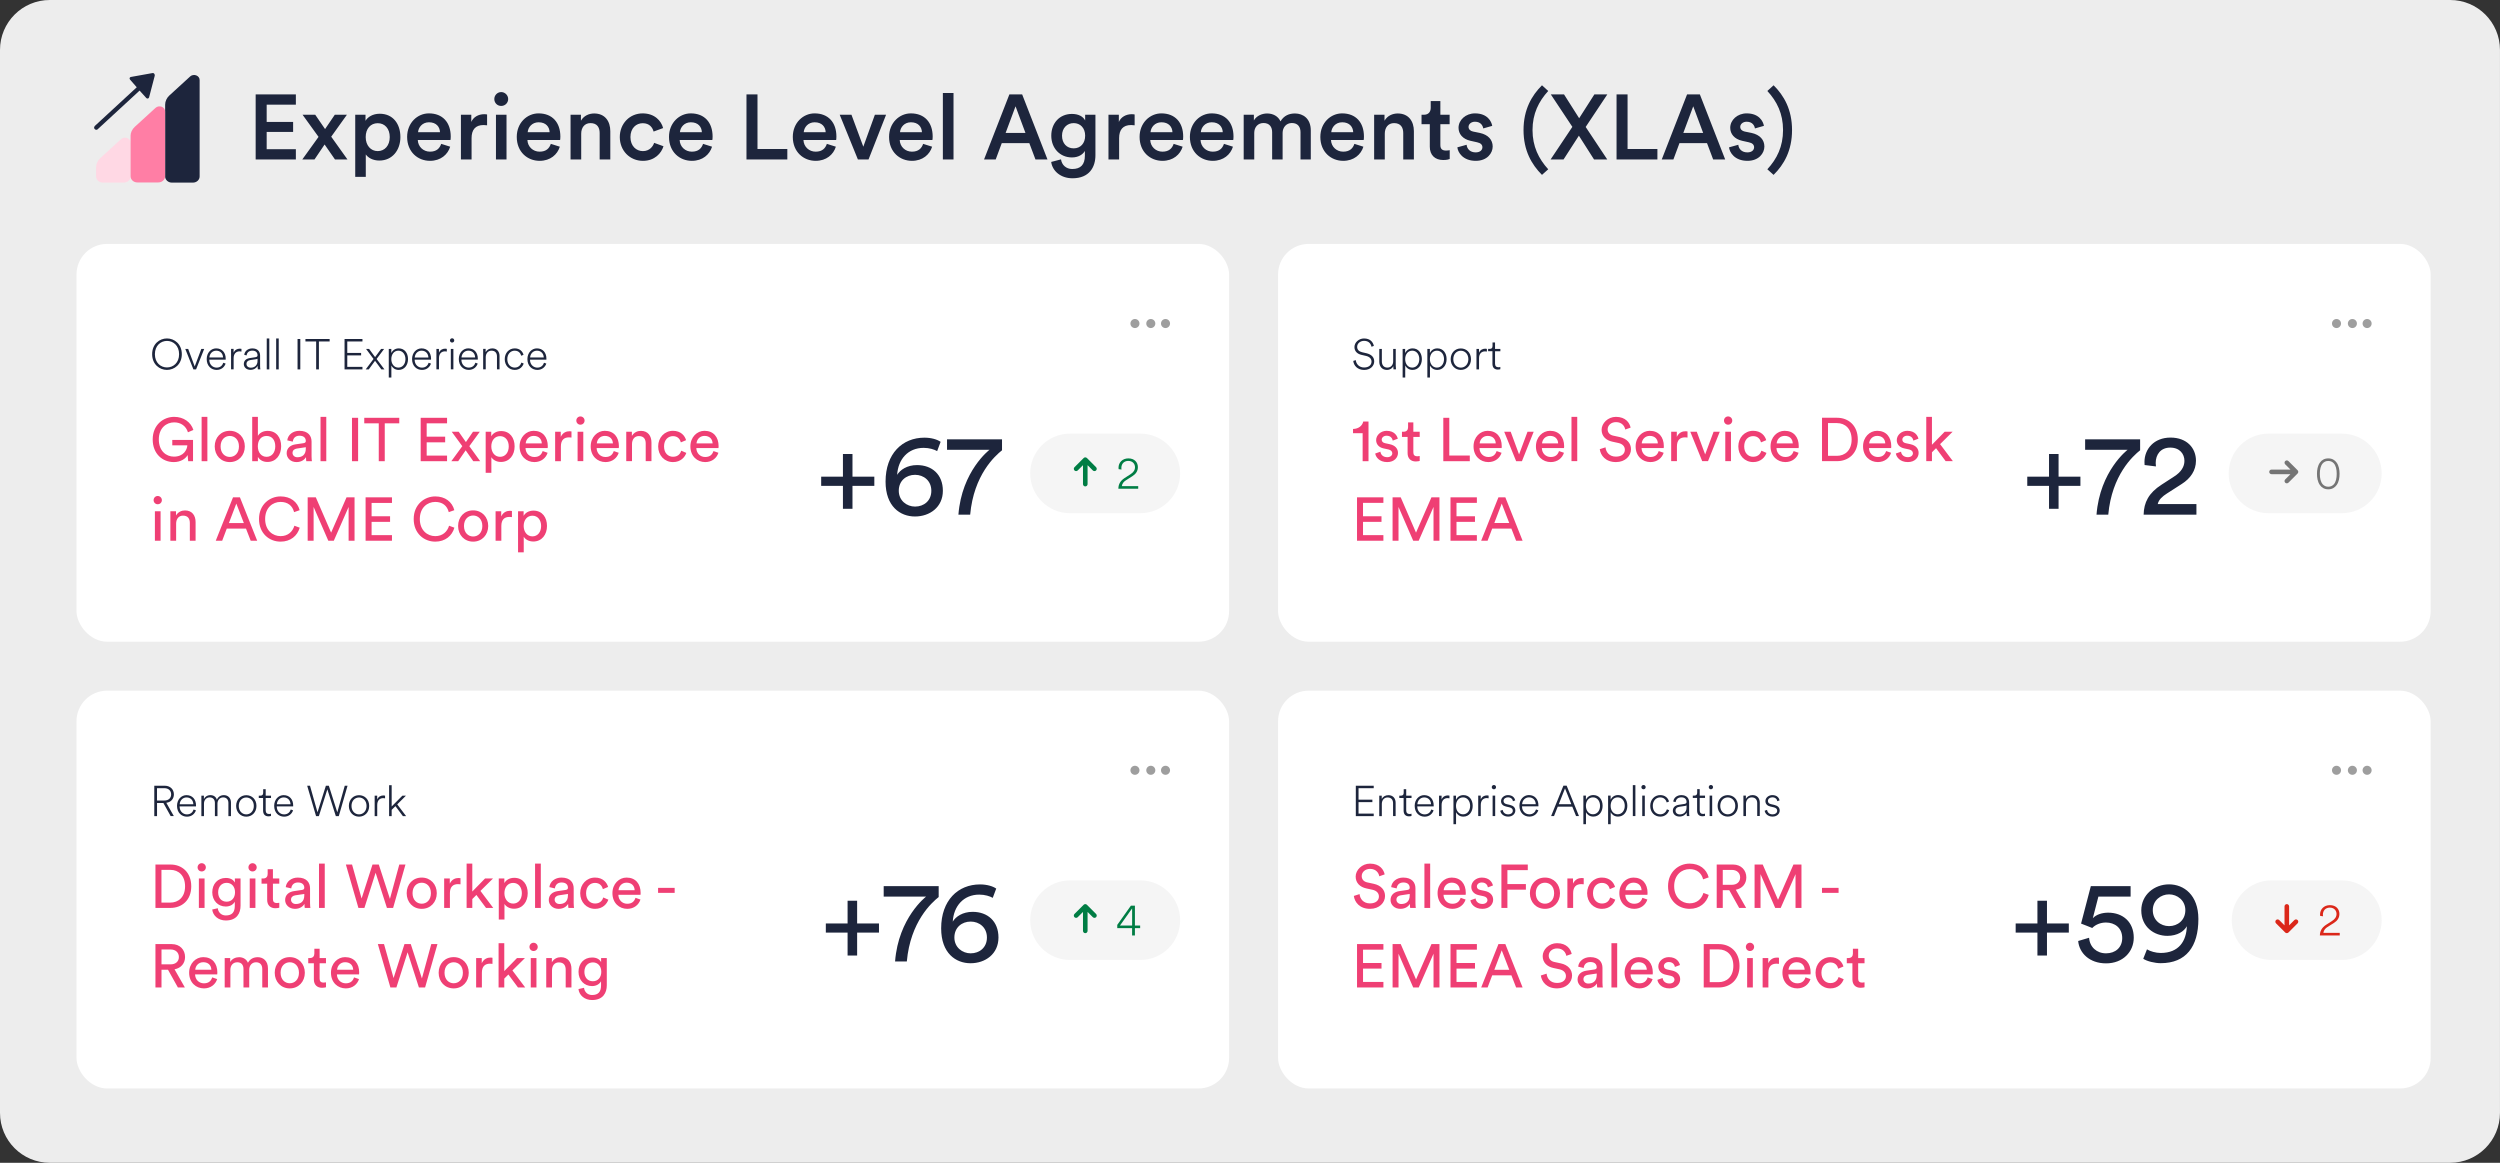 <?xml version="1.0" encoding="UTF-8"?>
<svg id="Layer_2" data-name="Layer 2" xmlns="http://www.w3.org/2000/svg" viewBox="0 0 817 380">
  <rect x="0" y="0" width="817" height="380" fill="#333333" stroke="none"/>
  <defs>
    <style>
      .cls-1, .cls-2 {
        fill: #007d44;
      }

      .cls-3 {
        fill: #f5f5f5;
      }

      .cls-4 {
        fill: #ededed;
      }

      .cls-5 {
        fill: #fff;
      }

      .cls-6 {
        fill: #ffd8e4;
      }

      .cls-7 {
        fill: #ef3f74;
      }

      .cls-8 {
        fill: #ff7ea5;
      }

      .cls-9, .cls-10 {
        fill: #db2719;
      }

      .cls-11 {
        fill: #1d253c;
      }

      .cls-12, .cls-13 {
        fill: #757575;
      }

      .cls-13, .cls-10, .cls-14, .cls-2 {
        fill-rule: evenodd;
      }

      .cls-14 {
        fill: #9e9e9e;
      }
    </style>
  </defs>
  <g id="Layer_1-2" data-name="Layer 1">
    <g>
      <path class="cls-4" d="m16.27,0h784.45c8.99,0,16.27,7.3,16.27,16.31v347.38c0,9.01-7.29,16.31-16.27,16.31H16.27c-8.99,0-16.27-7.3-16.27-16.31V16.31C0,7.3,7.29,0,16.27,0Z"/>
      <path class="cls-6" d="m32.76,51.7c-.84.78-1.36,1.88-1.36,2.98v2.98c0,1.1.97,2.01,2.2,2.01h6.87c1.23,0,2.2-.91,2.2-2.01v-11.02c0-1.49-1.95-2.2-3.11-1.17l-6.81,6.23Z"/>
      <path class="cls-11" d="m62.14,24.99l-6.81,6.23c-.84.78-1.36,1.88-1.36,2.98v23.47c0,1.1.97,2.01,2.2,2.01h6.87c1.23,0,2.2-.91,2.2-2.01v-31.51c0-1.49-1.95-2.2-3.11-1.17Z"/>
      <path class="cls-8" d="m42.68,44.38v13.23c0,1.1.97,2.01,2.2,2.01h6.87c1.23,0,2.2-.91,2.2-2.01v-21.2c0-1.49-1.95-2.2-3.11-1.17l-6.81,6.23c-.84.78-1.36,1.82-1.36,2.92Z"/>
      <path class="cls-11" d="m50.39,24.07c-.12-.13-.31-.25-.56-.19l-7.06,1.27c-.43.06-.56.57-.25.89l2.17,2.48-13.69,12.63c-.12.13-.19.32-.25.51,0,.19.06.38.19.51.12.13.31.25.5.25h.06c.19,0,.31-.06.43-.19l13.69-12.63,2.17,2.41c.25.32.81.25.93-.19l1.86-7.11c0-.32-.06-.51-.19-.63Z"/>
      <path class="cls-11" d="m96.69,52.11h-13.14v-21.27h13.14v3.36h-9.54v5.64h8.64v3.27h-8.64v5.64h9.54v3.36Zm2.1,0l5.31-7.38-5.22-7.23h4.14c.27.45,2.94,4.26,3.21,4.68l3.18-4.68h3.96l-5.13,7.17,5.31,7.44h-4.08l-3.39-4.89c-.3.45-3.03,4.44-3.3,4.89h-3.99Zm20.75,5.7h-3.45v-20.31h3.36v1.98c.72-1.26,2.4-2.31,4.65-2.31,4.32,0,6.75,3.3,6.75,7.62s-2.67,7.68-6.87,7.68c-2.1,0-3.69-.9-4.44-2.01v7.35Zm7.83-13.02c0-2.73-1.59-4.53-3.93-4.53s-3.93,1.8-3.93,4.53,1.65,4.59,3.93,4.59,3.93-1.8,3.93-4.59Zm9.25-1.59h7.17c-.06-1.71-1.2-3.24-3.6-3.24-2.19,0-3.45,1.68-3.57,3.24Zm7.56,3.81l2.94.93c-.78,2.55-3.09,4.62-6.6,4.62-3.96,0-7.47-2.88-7.47-7.83,0-4.62,3.42-7.68,7.11-7.68,4.5,0,7.14,2.97,7.14,7.59,0,.57-.06,1.05-.09,1.11h-10.68c.09,2.22,1.83,3.81,3.99,3.81s3.18-1.11,3.66-2.55Zm15-9.6v3.54c-.39-.06-.78-.09-1.14-.09-2.7,0-3.93,1.56-3.93,4.29v6.96h-3.48v-14.61h3.39v2.34c.69-1.59,2.31-2.52,4.23-2.52.42,0,.78.06.93.09Zm6.35,14.7h-3.45v-14.61h3.45v14.61Zm-3.99-19.74c0-1.26,1.02-2.28,2.25-2.28s2.28,1.02,2.28,2.28-1.02,2.25-2.28,2.25-2.25-.99-2.25-2.25Zm10.91,10.83h7.17c-.06-1.71-1.2-3.24-3.6-3.24-2.19,0-3.45,1.68-3.57,3.24Zm7.56,3.81l2.94.93c-.78,2.55-3.09,4.62-6.6,4.62-3.96,0-7.47-2.88-7.47-7.83,0-4.62,3.42-7.68,7.11-7.68,4.5,0,7.14,2.97,7.14,7.59,0,.57-.06,1.05-.09,1.11h-10.68c.09,2.22,1.83,3.81,3.99,3.81s3.18-1.11,3.66-2.55Zm9.93-3.33v8.43h-3.48v-14.61h3.39v1.95c.96-1.68,2.7-2.37,4.32-2.37,3.57,0,5.28,2.58,5.28,5.79v9.24h-3.48v-8.64c0-1.8-.81-3.24-3-3.24-1.98,0-3.03,1.53-3.03,3.45Zm20.11-3.42c-2.13,0-4.02,1.59-4.02,4.53s1.89,4.59,4.08,4.59,3.33-1.59,3.66-2.7l3.06,1.11c-.69,2.28-2.88,4.77-6.72,4.77-4.29,0-7.56-3.33-7.56-7.77s3.27-7.74,7.47-7.74c3.93,0,6.09,2.46,6.69,4.8l-3.12,1.14c-.33-1.29-1.32-2.73-3.54-2.73Zm12.15,2.94h7.17c-.06-1.71-1.2-3.24-3.6-3.24-2.19,0-3.45,1.68-3.57,3.24Zm7.56,3.81l2.94.93c-.78,2.55-3.09,4.62-6.6,4.62-3.96,0-7.47-2.88-7.47-7.83,0-4.62,3.42-7.68,7.11-7.68,4.5,0,7.14,2.97,7.14,7.59,0,.57-.06,1.05-.09,1.11h-10.68c.09,2.22,1.83,3.81,3.99,3.81s3.18-1.11,3.66-2.55Zm27.54,5.1h-13.35v-21.27h3.6v17.85h9.75v3.42Zm5.36-8.91h7.17c-.06-1.71-1.2-3.24-3.6-3.24-2.19,0-3.45,1.68-3.57,3.24Zm7.56,3.81l2.94.93c-.78,2.55-3.09,4.62-6.6,4.62-3.96,0-7.47-2.88-7.47-7.83,0-4.62,3.42-7.68,7.11-7.68,4.5,0,7.14,2.97,7.14,7.59,0,.57-.06,1.05-.09,1.11h-10.68c.09,2.22,1.83,3.81,3.99,3.81s3.18-1.11,3.66-2.55Zm19.35-9.51l-5.73,14.61h-3.48l-5.94-14.61h3.84l3.87,10.44,3.78-10.44h3.66Zm4.55,5.7h7.17c-.06-1.71-1.2-3.24-3.6-3.24-2.19,0-3.45,1.68-3.57,3.24Zm7.56,3.81l2.94.93c-.78,2.55-3.09,4.62-6.6,4.62-3.96,0-7.47-2.88-7.47-7.83,0-4.62,3.42-7.68,7.11-7.68,4.5,0,7.14,2.97,7.14,7.59,0,.57-.06,1.05-.09,1.11h-10.68c.09,2.22,1.83,3.81,3.99,3.81s3.18-1.11,3.66-2.55Zm9.93,5.1h-3.48v-21.72h3.48v21.72Zm26.78,0l-2.01-5.34h-9l-1.98,5.34h-3.81l8.28-21.27h4.17l8.28,21.27h-3.93Zm-6.51-17.37l-3.24,8.7h6.48l-3.24-8.7Zm11.65,18.18l3.21-.84c.24,1.8,1.65,3.15,3.66,3.15,2.76,0,4.14-1.41,4.14-4.38v-1.53c-.63,1.14-2.1,2.13-4.23,2.13-3.9,0-6.75-3-6.75-7.11s2.73-7.11,6.75-7.11c2.28,0,3.69.93,4.32,2.13v-1.86h3.36v13.23c0,3.9-2.01,7.53-7.5,7.53-3.87,0-6.57-2.4-6.96-5.34Zm7.35-4.44c2.22,0,3.75-1.62,3.75-4.14s-1.59-4.11-3.75-4.11-3.81,1.62-3.81,4.11,1.53,4.14,3.81,4.14Zm19.92-11.07v3.54c-.39-.06-.78-.09-1.14-.09-2.7,0-3.93,1.56-3.93,4.29v6.96h-3.48v-14.61h3.39v2.34c.69-1.59,2.31-2.52,4.23-2.52.42,0,.78.06.93.09Zm5.19,5.79h7.17c-.06-1.71-1.2-3.24-3.6-3.24-2.19,0-3.45,1.68-3.57,3.24Zm7.56,3.81l2.94.93c-.78,2.55-3.09,4.62-6.6,4.62-3.96,0-7.47-2.88-7.47-7.83,0-4.62,3.42-7.68,7.11-7.68,4.5,0,7.14,2.97,7.14,7.59,0,.57-.06,1.05-.09,1.11h-10.68c.09,2.22,1.83,3.81,3.99,3.81s3.18-1.11,3.66-2.55Zm8.88-3.81h7.17c-.06-1.71-1.2-3.24-3.6-3.24-2.19,0-3.45,1.68-3.57,3.24Zm7.56,3.81l2.94.93c-.78,2.55-3.09,4.62-6.6,4.62-3.96,0-7.47-2.88-7.47-7.83,0-4.62,3.42-7.68,7.11-7.68,4.5,0,7.14,2.97,7.14,7.59,0,.57-.06,1.05-.09,1.11h-10.68c.09,2.22,1.83,3.81,3.99,3.81s3.18-1.11,3.66-2.55Zm9.9,5.1h-3.45v-14.61h3.33v1.86c.84-1.5,2.67-2.28,4.32-2.28,1.92,0,3.6.87,4.38,2.58,1.14-1.92,2.85-2.58,4.74-2.58,2.64,0,5.16,1.68,5.16,5.55v9.48h-3.36v-8.91c0-1.71-.87-3-2.82-3-1.83,0-3.03,1.44-3.03,3.24v8.67h-3.42v-8.91c0-1.68-.84-3-2.82-3-1.86,0-3.03,1.38-3.03,3.24v8.67Zm25.17-8.91h7.17c-.06-1.71-1.2-3.24-3.6-3.24-2.19,0-3.45,1.68-3.57,3.24Zm7.56,3.81l2.94.93c-.78,2.55-3.09,4.62-6.6,4.62-3.96,0-7.47-2.88-7.47-7.83,0-4.62,3.42-7.68,7.11-7.68,4.5,0,7.14,2.97,7.14,7.59,0,.57-.06,1.05-.09,1.11h-10.68c.09,2.22,1.83,3.81,3.99,3.81s3.18-1.11,3.66-2.55Zm9.93-3.33v8.43h-3.48v-14.61h3.39v1.95c.96-1.68,2.7-2.37,4.32-2.37,3.57,0,5.28,2.58,5.28,5.79v9.24h-3.48v-8.64c0-1.8-.81-3.24-3-3.24-1.98,0-3.03,1.53-3.03,3.45Zm18.16-10.65v4.47h3.03v3.09h-3.03v6.78c0,1.29.57,1.83,1.86,1.83.48,0,1.05-.09,1.2-.12v2.88c-.21.09-.87.33-2.13.33-2.7,0-4.38-1.62-4.38-4.35v-7.35h-2.7v-3.09h.75c1.56,0,2.25-.99,2.25-2.28v-2.19h3.15Zm5.55,15.12l3.03-.84c.12,1.32,1.11,2.49,2.97,2.49,1.44,0,2.19-.78,2.19-1.68,0-.78-.54-1.38-1.71-1.62l-2.16-.48c-2.58-.57-3.93-2.25-3.93-4.26,0-2.55,2.34-4.71,5.37-4.71,4.08,0,5.4,2.64,5.64,4.08l-2.94.84c-.12-.84-.75-2.19-2.7-2.19-1.23,0-2.1.78-2.1,1.68,0,.78.57,1.35,1.47,1.53l2.22.45c2.76.6,4.2,2.28,4.2,4.44s-1.8,4.68-5.52,4.68c-4.23,0-5.85-2.76-6.03-4.41Zm21.63-5.64c0-6.72,2.67-11.28,6.03-14.64l2.04,1.86c-3.12,3.42-5.13,7.44-5.13,12.78s2.01,9.39,5.13,12.81l-2.04,1.83c-3.36-3.36-6.03-7.92-6.03-14.64Zm27.39-11.67l-7.08,10.65,7.05,10.62h-4.32l-4.95-7.77-5.01,7.77h-4.23l7.11-10.65-7.05-10.62h4.32l4.95,7.8,4.98-7.8h4.23Zm16.36,21.27h-13.35v-21.27h3.6v17.85h9.75v3.42Zm18.22,0l-2.01-5.34h-9l-1.98,5.34h-3.81l8.28-21.27h4.17l8.28,21.27h-3.93Zm-6.51-17.37l-3.24,8.7h6.48l-3.24-8.7Zm11.7,13.41l3.03-.84c.12,1.32,1.11,2.49,2.97,2.49,1.44,0,2.19-.78,2.19-1.68,0-.78-.54-1.38-1.71-1.62l-2.16-.48c-2.58-.57-3.93-2.25-3.93-4.26,0-2.55,2.34-4.71,5.37-4.71,4.08,0,5.4,2.64,5.64,4.08l-2.94.84c-.12-.84-.75-2.19-2.7-2.19-1.23,0-2.1.78-2.1,1.68,0,.78.57,1.35,1.47,1.53l2.22.45c2.76.6,4.2,2.28,4.2,4.44s-1.8,4.68-5.52,4.68c-4.23,0-5.85-2.76-6.03-4.41Zm20.59-5.64c0,6.72-2.64,11.28-6.03,14.64l-2.04-1.83c3.15-3.42,5.13-7.44,5.13-12.81s-1.98-9.36-5.13-12.78l2.04-1.86c3.39,3.36,6.03,7.92,6.03,14.64Z"/>
      <rect class="cls-5" x="25" y="79.71" width="376.67" height="130" rx="10" ry="10"/>
      <path class="cls-11" d="m50.62,115.75c0,2.83,1.92,4.33,3.95,4.33s3.96-1.5,3.96-4.33-1.95-4.34-3.96-4.34-3.95,1.5-3.95,4.34Zm-.9,0c0-3.32,2.41-5.15,4.84-5.15s4.86,1.83,4.86,5.15-2.44,5.14-4.86,5.14-4.84-1.82-4.84-5.14Zm17.01-1.72l-2.65,6.68h-.88l-2.65-6.68h.95l2.13,5.73,2.16-5.73h.94Zm1.71,2.8h4.45c-.04-1.23-.83-2.23-2.23-2.23-1.25,0-2.16.99-2.23,2.23Zm4.55,1.72l.74.27c-.38,1.13-1.39,2.07-2.93,2.07-1.76,0-3.25-1.3-3.25-3.54,0-2.09,1.43-3.5,3.09-3.5,1.95,0,3.12,1.41,3.12,3.37,0,.11,0,.2-.01.31h-5.35v.06c0,1.53,1.09,2.55,2.39,2.55,1.19,0,1.9-.7,2.18-1.58Zm5.92-4.54v.88c-.17-.04-.36-.07-.59-.07-1.13,0-1.97.73-1.97,2.25v3.63h-.84v-6.68h.83v1.25c.41-.94,1.16-1.33,2.06-1.33.22,0,.39.03.52.07Zm2.95,6.86c-1.4,0-2.18-.92-2.18-1.89,0-1.13.77-1.79,2-1.97l1.78-.27c.57-.1.7-.32.7-.64,0-.9-.57-1.51-1.68-1.51s-1.76.59-1.88,1.55l-.78-.17c.15-1.27,1.22-2.11,2.65-2.11,1.74,0,2.53,1.04,2.53,2.32v3.37c0,.55.04.87.1,1.15h-.83c-.04-.15-.08-.6-.08-1.15-.29.63-1.12,1.32-2.32,1.32Zm.1-.71c1.29,0,2.2-.84,2.2-2.18v-.76s-.22.13-.49.17l-1.86.28c-.78.11-1.27.55-1.27,1.27,0,.62.49,1.22,1.43,1.22Zm6.05.55h-.84v-10.11h.84v10.11Zm3.08,0h-.84v-10.11h.84v10.11Zm7.05,0h-.9v-9.93h.9v9.93Zm9.59-9.11h-3.51v9.11h-.9v-9.11h-3.5v-.81h7.91v.81Zm10.72,9.11h-5.85v-9.93h5.85v.81h-4.96v3.74h4.52v.81h-4.52v3.75h4.96v.81Zm1.07,0l2.55-3.4-2.44-3.28h.99l1.96,2.67,1.96-2.67h.99l-2.46,3.28,2.56,3.4h-1.01l-2.06-2.8-2.04,2.8h-1.01Zm8.37,2.66h-.84v-9.34h.83v1.33c.34-.69,1.09-1.51,2.44-1.51,1.89,0,3.02,1.54,3.02,3.51s-1.18,3.53-3.05,3.53c-1.29,0-2.06-.77-2.39-1.44v3.92Zm4.61-6.01c0-1.57-.92-2.76-2.32-2.76s-2.3,1.19-2.3,2.76.9,2.77,2.3,2.77,2.32-1.2,2.32-2.77Zm3.05-.53h4.45c-.04-1.23-.83-2.23-2.23-2.23-1.25,0-2.16.99-2.23,2.23Zm4.55,1.72l.74.27c-.38,1.13-1.39,2.07-2.93,2.07-1.76,0-3.25-1.3-3.25-3.54,0-2.09,1.43-3.5,3.09-3.5,1.95,0,3.12,1.41,3.12,3.37,0,.11,0,.2-.01.31h-5.35v.06c0,1.53,1.09,2.55,2.39,2.55,1.19,0,1.9-.7,2.18-1.58Zm5.92-4.54v.88c-.17-.04-.36-.07-.59-.07-1.13,0-1.97.73-1.97,2.25v3.63h-.84v-6.68h.83v1.25c.41-.94,1.16-1.33,2.06-1.33.22,0,.39.03.52.07Zm2.15,6.69h-.84v-6.68h.84v6.68Zm-1.12-9.45c0-.41.31-.7.7-.7s.7.29.7.7-.31.7-.7.7-.7-.29-.7-.7Zm3.78,5.57h4.45c-.04-1.23-.83-2.23-2.23-2.23-1.25,0-2.16.99-2.23,2.23Zm4.55,1.72l.74.27c-.38,1.13-1.39,2.07-2.93,2.07-1.76,0-3.25-1.3-3.25-3.54,0-2.09,1.43-3.5,3.09-3.5,1.95,0,3.12,1.41,3.12,3.37,0,.11,0,.2-.01.31h-5.35v.06c0,1.53,1.09,2.55,2.39,2.55,1.19,0,1.9-.7,2.18-1.58Zm3.36-1.83v3.99h-.84v-6.68h.81v1.06c.38-.71,1.15-1.23,2.17-1.23,1.57,0,2.37,1.11,2.37,2.49v4.35h-.84v-4.21c0-1.05-.52-1.88-1.81-1.88-1.16,0-1.86.97-1.86,2.1Zm9.49-2.11c-1.33,0-2.44,1.04-2.44,2.77s1.09,2.76,2.44,2.76c1.27,0,1.95-.91,2.17-1.64l.74.31c-.34,1.04-1.3,2.09-2.91,2.09-1.89,0-3.28-1.46-3.28-3.51s1.4-3.53,3.28-3.53c1.6,0,2.56.98,2.86,2.1l-.74.31c-.22-.78-.83-1.65-2.11-1.65Zm5.02,2.23h4.45c-.04-1.23-.83-2.23-2.23-2.23-1.25,0-2.16.99-2.23,2.23Zm4.55,1.72l.74.27c-.38,1.13-1.39,2.07-2.93,2.07-1.76,0-3.25-1.3-3.25-3.54,0-2.09,1.43-3.5,3.09-3.5,1.95,0,3.12,1.41,3.12,3.37,0,.11,0,.2-.01.31h-5.35v.06c0,1.53,1.09,2.55,2.39,2.55,1.19,0,1.9-.7,2.18-1.58Z"/>
      <path class="cls-7" d="m63.08,150.71h-1.58l-.18-2c-.62,1.12-2.16,2.3-4.54,2.3-3.56,0-6.88-2.6-6.88-7.4s3.52-7.38,7.02-7.38c3.08,0,5.46,1.72,6.28,4.28l-1.78.76c-.64-2.04-2.3-3.24-4.5-3.24-2.54,0-5.02,1.82-5.02,5.58s2.4,5.62,4.94,5.62c3.16,0,4.3-2.24,4.38-3.7h-4.92v-1.76h6.78v6.94Zm4.69,0h-1.88v-14.48h1.88v14.48Zm7.32-1.38c1.6,0,3-1.2,3-3.44s-1.4-3.42-3-3.42-3,1.2-3,3.42,1.4,3.44,3,3.44Zm0-8.54c2.88,0,4.92,2.18,4.92,5.1s-2.04,5.12-4.92,5.12-4.92-2.18-4.92-5.12,2.04-5.1,4.92-5.1Zm9.19,9.92h-1.86v-14.48h1.86v6.22c.46-.86,1.58-1.64,3.18-1.64,2.92,0,4.42,2.24,4.42,5.04s-1.62,5.12-4.48,5.12c-1.42,0-2.52-.62-3.12-1.66v1.4Zm5.68-4.86c0-2.08-1.1-3.38-2.84-3.38s-2.86,1.3-2.86,3.38,1.2,3.44,2.86,3.44,2.84-1.36,2.84-3.44Zm3.72,2.28c0-1.72,1.26-2.68,2.92-2.92l2.6-.38c.58-.08.74-.38.74-.72,0-.94-.62-1.72-2.08-1.72-1.32,0-2.06.82-2.18,1.94l-1.8-.42c.2-1.84,1.86-3.12,3.94-3.12,2.88,0,4,1.64,4,3.52v4.82c0,.84.08,1.34.12,1.58h-1.84c-.04-.24-.1-.6-.1-1.3-.42.68-1.38,1.6-3.1,1.6-1.96,0-3.22-1.36-3.22-2.88Zm3.48,1.3c1.54,0,2.78-.74,2.78-2.84v-.44l-2.94.44c-.8.12-1.4.58-1.4,1.44,0,.72.6,1.4,1.56,1.4Zm9.47,1.28h-1.88v-14.48h1.88v14.48Zm10.4,0h-2v-14.18h2v14.18Zm13.45-12.36h-4.74v12.36h-1.96v-12.36h-4.74v-1.82h11.44v1.82Zm15.62,12.36h-8.62v-14.18h8.62v1.82h-6.66v4.36h6.04v1.84h-6.04v4.34h6.66v1.82Zm1.4,0l3.58-4.9-3.46-4.72h2.28l2.36,3.38,2.32-3.38h2.22l-3.42,4.72c.58.78,2.96,4.12,3.54,4.9h-2.26l-2.48-3.54-2.44,3.54h-2.24Zm13.08,3.8h-1.86v-13.42h1.82v1.5c.52-.96,1.66-1.72,3.22-1.72,2.88,0,4.42,2.22,4.42,5.02s-1.66,5.08-4.48,5.08c-1.48,0-2.6-.7-3.12-1.56v5.1Zm5.68-8.62c0-1.92-1.08-3.36-2.84-3.36s-2.86,1.44-2.86,3.36,1.14,3.4,2.86,3.4,2.84-1.42,2.84-3.4Zm5.54-.98h5.26c-.04-1.38-.94-2.46-2.64-2.46-1.58,0-2.54,1.22-2.62,2.46Zm5.54,2.5l1.62.56c-.54,1.7-2.08,3.04-4.32,3.04-2.58,0-4.84-1.88-4.84-5.14,0-3.02,2.18-5.08,4.6-5.08,2.96,0,4.62,2.04,4.62,5.04,0,.24-.02.48-.04.6h-7.24c.04,1.72,1.28,2.92,2.9,2.92s2.34-.86,2.7-1.94Zm9.42-6.42v2c-.28-.04-.56-.06-.82-.06-1.58,0-2.64.84-2.64,2.96v4.82h-1.88v-9.62h1.84v1.68c.7-1.48,1.9-1.84,2.88-1.84.26,0,.52.04.62.06Zm3.86,9.72h-1.86v-9.62h1.86v9.62Zm-2.28-13.26c0-.76.6-1.36,1.34-1.36s1.36.6,1.36,1.36-.6,1.34-1.36,1.34-1.34-.6-1.34-1.34Zm6.7,7.46h5.26c-.04-1.38-.94-2.46-2.64-2.46-1.58,0-2.54,1.22-2.62,2.46Zm5.54,2.5l1.62.56c-.54,1.7-2.08,3.04-4.32,3.04-2.58,0-4.84-1.88-4.84-5.14,0-3.02,2.18-5.08,4.6-5.08,2.96,0,4.62,2.04,4.62,5.04,0,.24-.02.48-.04.6h-7.24c.04,1.72,1.28,2.92,2.9,2.92s2.34-.86,2.7-1.94Zm5.96-2.26v5.56h-1.88v-9.62h1.84v1.38c.7-1.2,1.84-1.66,2.96-1.66,2.3,0,3.44,1.66,3.44,3.8v6.1h-1.88v-5.78c0-1.34-.56-2.42-2.24-2.42-1.48,0-2.24,1.18-2.24,2.64Zm13.39-2.62c-1.52,0-2.92,1.12-2.92,3.36s1.38,3.38,2.94,3.38c1.8,0,2.46-1.22,2.68-1.98l1.66.72c-.46,1.38-1.84,3-4.34,3-2.8,0-4.86-2.2-4.86-5.12s2.1-5.1,4.84-5.1c2.56,0,3.88,1.6,4.28,3.06l-1.7.72c-.24-.94-.94-2.04-2.58-2.04Zm7.69,2.38h5.26c-.04-1.38-.94-2.46-2.64-2.46-1.58,0-2.54,1.22-2.62,2.46Zm5.54,2.5l1.62.56c-.54,1.7-2.08,3.04-4.32,3.04-2.58,0-4.84-1.88-4.84-5.14,0-3.02,2.18-5.08,4.6-5.08,2.96,0,4.62,2.04,4.62,5.04,0,.24-.02.48-.04.6h-7.24c.04,1.72,1.28,2.92,2.9,2.92s2.34-.86,2.7-1.94Zm-180.68,29.3h-1.86v-9.62h1.86v9.62Zm-2.28-13.26c0-.76.6-1.36,1.34-1.36s1.36.6,1.36,1.36-.6,1.34-1.36,1.34-1.34-.6-1.34-1.34Zm7.36,7.7v5.56h-1.88v-9.62h1.84v1.38c.7-1.2,1.84-1.66,2.96-1.66,2.3,0,3.44,1.66,3.44,3.8v6.1h-1.88v-5.78c0-1.34-.56-2.42-2.24-2.42-1.48,0-2.24,1.18-2.24,2.64Zm24.37,5.56l-1.54-3.96h-6.28l-1.5,3.96h-2.1l5.64-14.18h2.26l5.64,14.18h-2.12Zm-4.7-12.14l-2.42,6.36h4.88l-2.46-6.36Zm14.46,12.44c-3.66,0-7.04-2.66-7.04-7.4s3.52-7.38,7.04-7.38c3.24,0,5.52,1.76,6.24,4.5l-1.82.64c-.54-2.14-2.1-3.34-4.42-3.34-2.58,0-5.04,1.88-5.04,5.58s2.46,5.6,5.04,5.6c2.42,0,3.94-1.46,4.52-3.4l1.74.64c-.76,2.66-3,4.56-6.26,4.56Zm24.18-.3h-1.94v-11.04l-4.84,11.04h-1.8l-4.8-11.04v11.04h-1.94v-14.18h2.66l5,11.54,5.04-11.54h2.62v14.18Zm12.23,0h-8.62v-14.18h8.62v1.82h-6.66v4.36h6.04v1.84h-6.04v4.34h6.66v1.82Zm14.14.3c-3.66,0-7.04-2.66-7.04-7.4s3.52-7.38,7.04-7.38c3.24,0,5.52,1.76,6.24,4.5l-1.82.64c-.54-2.14-2.1-3.34-4.42-3.34-2.58,0-5.04,1.88-5.04,5.58s2.46,5.6,5.04,5.6c2.42,0,3.94-1.46,4.52-3.4l1.74.64c-.76,2.66-3,4.56-6.26,4.56Zm12.39-1.68c1.6,0,3-1.2,3-3.44s-1.4-3.42-3-3.42-3,1.2-3,3.42,1.4,3.44,3,3.44Zm0-8.54c2.88,0,4.92,2.18,4.92,5.1s-2.04,5.12-4.92,5.12-4.92-2.18-4.92-5.12,2.04-5.1,4.92-5.1Zm12.67.2v2c-.28-.04-.56-.06-.82-.06-1.58,0-2.64.84-2.64,2.96v4.82h-1.88v-9.62h1.84v1.68c.7-1.48,1.9-1.84,2.88-1.84.26,0,.52.04.62.06Zm3.86,13.52h-1.86v-13.42h1.82v1.5c.52-.96,1.66-1.72,3.22-1.72,2.88,0,4.42,2.22,4.42,5.02s-1.66,5.08-4.48,5.08c-1.48,0-2.6-.7-3.12-1.56v5.1Zm5.68-8.62c0-1.92-1.08-3.36-2.84-3.36s-2.86,1.44-2.86,3.36,1.14,3.4,2.86,3.4,2.84-1.42,2.84-3.4Z"/>
      <path class="cls-14" d="m372.38,105.73c0,.82-.66,1.48-1.48,1.48s-1.48-.66-1.48-1.48.66-1.48,1.48-1.48,1.48.66,1.48,1.48Zm5.18,0c0,.82-.66,1.48-1.48,1.48s-1.48-.66-1.48-1.48.66-1.48,1.48-1.48,1.48.66,1.48,1.48Zm3.33,1.48c.82,0,1.48-.66,1.48-1.48s-.66-1.48-1.48-1.48-1.48.66-1.48,1.48.66,1.48,1.48,1.48Z"/>
      <path class="cls-11" d="m268.36,155.78h7.11v-7.41h3.12v7.41h7.14v3h-7.14v7.49h-3.12v-7.49h-7.11v-3Zm39.04-11.4l-1.14,3.04c-.91-.53-2.55-1.06-4.41-1.06-5.13,0-8.36,3.76-8.66,8.82.99-1.63,3.23-3.19,6.5-3.19,4.86,0,8.44,3.04,8.44,8.4s-4.29,8.4-9.12,8.4-9.61-3.27-9.61-11.4c0-9.16,5.51-14.36,12.69-14.36,2.24,0,4.18.57,5.32,1.37Zm-13.68,16c0,3.23,2.62,5.17,5.32,5.17,2.89,0,5.32-1.9,5.32-5.17s-2.47-5.21-5.32-5.21-5.32,1.9-5.32,5.21Zm33.74-16.8v3.57c-2.28,1.82-9.23,8.02-10.41,21.05h-3.84c1.1-14.33,10.15-21.2,10.15-21.2h-13.87v-3.42h17.97Z"/>
      <path class="cls-3" d="m349.67,141.71h23c7.18,0,13,5.82,13,13h0c0,7.18-5.82,13-13,13h-23c-7.18,0-13-5.82-13-13h0c0-7.18,5.82-13,13-13Z"/>
      <path class="cls-2" d="m357.14,153.74c.29.29.77.29,1.06,0s.29-.77,0-1.06l-3-3c-.29-.29-.77-.29-1.06,0l-3,3c-.29.29-.29.77,0,1.06.29.29.77.29,1.06,0l1.72-1.72v6.19c0,.41.34.75.75.75s.75-.34.75-.75v-6.19l1.72,1.72Z"/>
      <path class="cls-1" d="m366.5,153.44l-.93-.12c-.04-.13-.04-.35-.04-.46,0-1.67,1.23-3.06,3.23-3.06s3.1,1.3,3.1,2.86c0,1.32-.69,2.26-1.82,2.97l-2.1,1.34c-.65.4-1.22,1.03-1.32,1.89h5.35v.85h-6.49c.02-1.37.57-2.54,2.03-3.48l1.89-1.22c1.01-.64,1.52-1.38,1.52-2.34,0-1.08-.8-2.05-2.19-2.05s-2.27.94-2.27,2.34c0,.16.02.32.05.48Z"/>
      <rect class="cls-5" x="417.67" y="79.71" width="376.67" height="130" rx="10" ry="10"/>
      <path class="cls-11" d="m448.99,113.04l-.78.28c-.22-1.01-.91-1.93-2.42-1.93-1.18,0-2.27.78-2.27,1.96,0,.9.56,1.51,1.57,1.75l1.51.35c1.55.38,2.49,1.26,2.49,2.66,0,1.51-1.29,2.79-3.29,2.79-2.17,0-3.4-1.43-3.56-2.95l.83-.27c.11,1.29,1.11,2.42,2.73,2.42,1.53,0,2.41-.84,2.41-1.92,0-.94-.64-1.6-1.78-1.86l-1.5-.35c-1.33-.29-2.3-1.16-2.3-2.56,0-1.53,1.48-2.8,3.12-2.8,2.04,0,2.94,1.16,3.23,2.44Zm6.35,6.73v-.1c-.32.66-1.04,1.22-2.1,1.22-1.68,0-2.49-1.26-2.49-2.66v-4.2h.84v4.06c0,1.06.5,2.04,1.81,2.04,1.19,0,1.89-.91,1.89-2.03v-4.07h.84v5.4c0,.5.04.98.08,1.27h-.8c-.04-.15-.07-.5-.07-.94Zm3.88,3.6h-.84v-9.34h.83v1.33c.34-.69,1.09-1.51,2.44-1.51,1.89,0,3.02,1.54,3.02,3.51s-1.18,3.53-3.05,3.53c-1.29,0-2.06-.77-2.39-1.44v3.92Zm4.61-6.01c0-1.57-.92-2.76-2.32-2.76s-2.3,1.19-2.3,2.76.9,2.77,2.3,2.77,2.32-1.2,2.32-2.77Zm3.47,6.01h-.84v-9.34h.83v1.33c.34-.69,1.09-1.51,2.44-1.51,1.89,0,3.02,1.54,3.02,3.51s-1.18,3.53-3.05,3.53c-1.29,0-2.06-.77-2.39-1.44v3.92Zm4.61-6.01c0-1.57-.92-2.76-2.32-2.76s-2.3,1.19-2.3,2.76.9,2.77,2.3,2.77,2.32-1.2,2.32-2.77Zm5.49,3.53c-1.85,0-3.32-1.44-3.32-3.51s1.44-3.51,3.32-3.51,3.32,1.41,3.32,3.51-1.47,3.51-3.32,3.51Zm-2.46-3.51c0,1.74,1.16,2.76,2.46,2.76s2.46-1.02,2.46-2.76-1.16-2.76-2.46-2.76-2.46,1.01-2.46,2.76Zm10.97-3.36v.88c-.17-.04-.36-.07-.59-.07-1.13,0-1.97.73-1.97,2.25v3.63h-.84v-6.68h.83v1.25c.41-.94,1.16-1.33,2.06-1.33.22,0,.39.03.52.07Zm2.67-2.1v2.11h1.74v.76h-1.74v4.03c0,.8.38,1.2,1.13,1.2.24,0,.48-.06.6-.11v.74c-.11.06-.42.13-.83.13-1.08,0-1.75-.64-1.75-1.88v-4.12h-1.41v-.76h.5c.66,0,.94-.29.94-.98v-1.13h.81Z"/>
      <path class="cls-7" d="m447.23,150.71h-1.92v-9.14h-3.14v-1.38c1.8-.04,3.04-1.04,3.34-2.44h1.72v12.96Zm2.19-2.5l1.7-.6c.12,1,.88,1.8,2.24,1.8,1.06,0,1.64-.6,1.64-1.28,0-.6-.44-1.06-1.24-1.24l-1.64-.36c-1.5-.32-2.4-1.34-2.4-2.7,0-1.64,1.54-3.04,3.42-3.04,2.64,0,3.46,1.72,3.66,2.58l-1.66.62c-.08-.5-.48-1.6-2-1.6-.96,0-1.6.62-1.6,1.28,0,.58.36,1,1.1,1.16l1.56.34c1.74.38,2.66,1.44,2.66,2.86s-1.14,2.98-3.52,2.98c-2.64,0-3.76-1.7-3.92-2.8Zm12.46-10.16v3.04h2.08v1.7h-2.08v5c0,.88.36,1.32,1.34,1.32.24,0,.58-.04.74-.08v1.6c-.16.06-.64.18-1.28.18-1.64,0-2.68-1-2.68-2.74v-5.28h-1.84v-1.7h.52c1.04,0,1.48-.64,1.48-1.48v-1.56h1.72Zm18.45,12.66h-8.66v-14.18h1.96v12.34h6.7v1.84Zm3.22-5.8h5.26c-.04-1.38-.94-2.46-2.64-2.46-1.58,0-2.54,1.22-2.62,2.46Zm5.54,2.5l1.62.56c-.54,1.7-2.08,3.04-4.32,3.04-2.58,0-4.84-1.88-4.84-5.14,0-3.02,2.18-5.08,4.6-5.08,2.96,0,4.62,2.04,4.62,5.04,0,.24-.02.48-.04.6h-7.24c.04,1.72,1.28,2.92,2.9,2.92s2.34-.86,2.7-1.94Zm12.12-6.32l-3.84,9.62h-1.9l-3.9-9.62h2.12l2.74,7.42,2.76-7.42h2.02Zm2.73,3.82h5.26c-.04-1.38-.94-2.46-2.64-2.46-1.58,0-2.54,1.22-2.62,2.46Zm5.54,2.5l1.62.56c-.54,1.7-2.08,3.04-4.32,3.04-2.58,0-4.84-1.88-4.84-5.14,0-3.02,2.18-5.08,4.6-5.08,2.96,0,4.62,2.04,4.62,5.04,0,.24-.02.48-.04.6h-7.24c.04,1.72,1.28,2.92,2.9,2.92s2.34-.86,2.7-1.94Zm5.96,3.3h-1.88v-14.48h1.88v14.48Zm17.44-10.96l-1.76.62c-.16-1.02-1.02-2.42-3-2.42-1.6,0-2.74,1.04-2.74,2.36,0,1.02.62,1.8,1.82,2.06l2.12.46c2.36.52,3.68,2,3.68,3.98,0,2.2-1.88,4.2-4.9,4.2-3.42,0-5.04-2.2-5.3-4.22l1.88-.6c.14,1.58,1.26,3.04,3.4,3.04,1.96,0,2.92-1.02,2.92-2.26,0-1.02-.7-1.9-2.12-2.2l-2.02-.44c-2.02-.44-3.46-1.76-3.46-3.88s2.06-4.22,4.68-4.22c3.2,0,4.48,1.98,4.8,3.52Zm3.64,5.16h5.26c-.04-1.38-.94-2.46-2.64-2.46-1.58,0-2.54,1.22-2.62,2.46Zm5.54,2.5l1.62.56c-.54,1.7-2.08,3.04-4.32,3.04-2.58,0-4.84-1.88-4.84-5.14,0-3.02,2.18-5.08,4.6-5.08,2.96,0,4.62,2.04,4.62,5.04,0,.24-.02.48-.04.6h-7.24c.04,1.72,1.28,2.92,2.9,2.92s2.34-.86,2.7-1.94Zm9.42-6.42v2c-.28-.04-.56-.06-.82-.06-1.58,0-2.64.84-2.64,2.96v4.82h-1.88v-9.62h1.84v1.68c.7-1.48,1.9-1.84,2.88-1.84.26,0,.52.04.62.06Zm10.54.1l-3.84,9.62h-1.9l-3.9-9.62h2.12l2.74,7.42,2.76-7.42h2.02Zm3.66,9.62h-1.86v-9.62h1.86v9.62Zm-2.28-13.26c0-.76.6-1.36,1.34-1.36s1.36.6,1.36,1.36-.6,1.34-1.36,1.34-1.34-.6-1.34-1.34Zm9.52,5.08c-1.52,0-2.92,1.12-2.92,3.36s1.38,3.38,2.94,3.38c1.8,0,2.46-1.22,2.68-1.98l1.66.72c-.46,1.38-1.84,3-4.34,3-2.8,0-4.86-2.2-4.86-5.12s2.1-5.1,4.84-5.1c2.56,0,3.88,1.6,4.28,3.06l-1.7.72c-.24-.94-.94-2.04-2.58-2.04Zm7.69,2.38h5.26c-.04-1.38-.94-2.46-2.64-2.46-1.58,0-2.54,1.22-2.62,2.46Zm5.54,2.5l1.62.56c-.54,1.7-2.08,3.04-4.32,3.04-2.58,0-4.84-1.88-4.84-5.14,0-3.02,2.18-5.08,4.6-5.08,2.96,0,4.62,2.04,4.62,5.04,0,.24-.02.48-.04.6h-7.24c.04,1.72,1.28,2.92,2.9,2.92s2.34-.86,2.7-1.94Zm11.24,1.56h2.9c2.62,0,4.82-1.76,4.82-5.32s-2.16-5.38-4.78-5.38h-2.94v10.7Zm2.96,1.74h-4.92v-14.18h4.96c3.6,0,6.74,2.46,6.74,7.12s-3.18,7.06-6.78,7.06Zm10.49-5.8h5.26c-.04-1.38-.94-2.46-2.64-2.46-1.58,0-2.54,1.22-2.62,2.46Zm5.54,2.5l1.62.56c-.54,1.7-2.08,3.04-4.32,3.04-2.58,0-4.84-1.88-4.84-5.14,0-3.02,2.18-5.08,4.6-5.08,2.96,0,4.62,2.04,4.62,5.04,0,.24-.02.48-.04.6h-7.24c.04,1.72,1.28,2.92,2.9,2.92s2.34-.86,2.7-1.94Zm3.18.8l1.7-.6c.12,1,.88,1.8,2.24,1.8,1.06,0,1.64-.6,1.64-1.28,0-.6-.44-1.06-1.24-1.24l-1.64-.36c-1.5-.32-2.4-1.34-2.4-2.7,0-1.64,1.54-3.04,3.42-3.04,2.64,0,3.46,1.72,3.66,2.58l-1.66.62c-.08-.5-.48-1.6-2-1.6-.96,0-1.6.62-1.6,1.28,0,.58.36,1,1.1,1.16l1.56.34c1.74.38,2.66,1.44,2.66,2.86s-1.14,2.98-3.52,2.98c-2.64,0-3.76-1.7-3.92-2.8Zm18.56-7.12l-4.1,4.06,4.18,5.56h-2.36l-3.14-4.24-1.34,1.34v2.9h-1.86v-14.48h1.86v9.12l4.16-4.26h2.6Zm-186.03,35.62h-8.62v-14.18h8.62v1.82h-6.66v4.36h6.04v1.84h-6.04v4.34h6.66v1.82Zm18.32,0h-1.94v-11.04l-4.84,11.04h-1.8l-4.8-11.04v11.04h-1.94v-14.18h2.66l5,11.54,5.04-11.54h2.62v14.18Zm12.23,0h-8.62v-14.18h8.62v1.82h-6.66v4.36h6.04v1.84h-6.04v4.34h6.66v1.82Zm12.82,0l-1.54-3.96h-6.28l-1.5,3.96h-2.1l5.64-14.18h2.26l5.64,14.18h-2.12Zm-4.7-12.14l-2.42,6.36h4.88l-2.46-6.36Z"/>
      <path class="cls-14" d="m765.05,105.73c0,.82-.66,1.48-1.48,1.48s-1.48-.66-1.48-1.48.66-1.48,1.48-1.48,1.48.66,1.48,1.48Zm5.19,0c0,.82-.66,1.48-1.48,1.48s-1.48-.66-1.48-1.48.66-1.48,1.48-1.48,1.48.66,1.48,1.48Zm3.33,1.48c.82,0,1.48-.66,1.48-1.48s-.66-1.48-1.48-1.48-1.48.66-1.48,1.48.66,1.48,1.48,1.48Z"/>
      <path class="cls-11" d="m662.51,155.78h7.11v-7.41h3.12v7.41h7.14v3h-7.14v7.49h-3.12v-7.49h-7.11v-3Zm36.88-12.2v3.57c-2.28,1.82-9.23,8.02-10.41,21.05h-3.84c1.1-14.33,10.15-21.2,10.15-21.2h-13.87v-3.42h17.97Zm5.18,8.85l-3.72-.46c-.04-.34-.04-.68-.04-.99,0-4.22,3.12-7.98,8.51-7.98s8.32,3.46,8.32,7.56c0,3.23-1.82,5.81-4.64,7.6l-4.86,3.12c-1.41.91-2.66,1.94-3,3.46h12.65v3.46h-17.25c.08-4.03,1.67-7.11,5.85-9.8l4.1-2.66c2.32-1.48,3.38-3.23,3.38-5.13,0-2.24-1.52-4.33-4.64-4.33s-4.75,2.24-4.75,5.05c0,.34.04.72.08,1.1Z"/>
      <path class="cls-3" d="m741.33,141.71h24c7.18,0,13,5.82,13,13h0c0,7.18-5.82,13-13,13h-24c-7.18,0-13-5.82-13-13h0c0-7.18,5.82-13,13-13Z"/>
      <path class="cls-13" d="m746.8,156.68c-.29.29-.29.77,0,1.06.29.29.77.29,1.06,0l3-3c.29-.29.29-.77,0-1.06l-3-3c-.29-.29-.77-.29-1.06,0-.29.29-.29.77,0,1.06l1.72,1.72h-6.19c-.41,0-.75.34-.75.75s.34.75.75.75h6.19l-1.72,1.72Z"/>
      <path class="cls-12" d="m758.12,154.85c0,1.44.27,2.68.98,3.45.43.46,1.01.76,1.78.76s1.35-.3,1.79-.76c.7-.76.97-2.01.97-3.45s-.27-2.68-.97-3.45c-.43-.46-1.01-.76-1.79-.76s-1.35.3-1.78.76c-.71.76-.98,2.01-.98,3.45Zm-.93,0c0-1.32.23-2.65.95-3.66.6-.84,1.48-1.39,2.74-1.39s2.15.55,2.74,1.39c.72,1.01.95,2.34.95,3.66s-.22,2.65-.95,3.66c-.6.84-1.48,1.4-2.74,1.4s-2.15-.56-2.74-1.4c-.72-1.01-.95-2.34-.95-3.66Z"/>
      <rect class="cls-5" x="25" y="225.71" width="376.67" height="130" rx="10" ry="10"/>
      <path class="cls-11" d="m55.78,266.71l-2.39-4.3h-2.07v4.3h-.9v-9.93h3.46c1.78,0,2.95,1.22,2.95,2.83,0,1.44-.97,2.56-2.48,2.74l2.46,4.35h-1.04Zm-4.47-5.1h2.42c1.33,0,2.2-.78,2.2-2s-.87-2.03-2.2-2.03h-2.42v4.03Zm7.43,1.22h4.45c-.04-1.23-.83-2.23-2.23-2.23-1.25,0-2.16.99-2.23,2.23Zm4.55,1.72l.74.27c-.38,1.13-1.39,2.07-2.93,2.07-1.76,0-3.25-1.3-3.25-3.54,0-2.09,1.43-3.5,3.09-3.5,1.95,0,3.12,1.41,3.12,3.37,0,.11,0,.2-.01.31h-5.35v.06c0,1.53,1.09,2.55,2.39,2.55,1.19,0,1.9-.7,2.18-1.58Zm3.36,2.16h-.84v-6.68h.83v1.11c.29-.71,1.08-1.29,2.13-1.29s1.83.56,2.1,1.51c.41-.97,1.23-1.51,2.3-1.51,1.3,0,2.31.9,2.31,2.44v4.42h-.84v-4.33c0-1.01-.59-1.79-1.71-1.79s-1.86.92-1.86,2.02v4.1h-.84v-4.33c0-1.01-.57-1.79-1.71-1.79s-1.86.91-1.86,2.02v4.1Zm13.84.18c-1.85,0-3.32-1.44-3.32-3.51s1.44-3.51,3.32-3.51,3.32,1.41,3.32,3.51-1.47,3.51-3.32,3.51Zm-2.46-3.51c0,1.74,1.16,2.76,2.46,2.76s2.46-1.02,2.46-2.76-1.16-2.76-2.46-2.76-2.46,1.01-2.46,2.76Zm8.8-5.46v2.11h1.74v.76h-1.74v4.03c0,.8.38,1.2,1.13,1.2.24,0,.48-.06.6-.11v.74c-.11.06-.42.13-.83.13-1.08,0-1.75-.64-1.75-1.88v-4.12h-1.41v-.76h.5c.66,0,.94-.29.94-.98v-1.13h.81Zm3.66,4.91h4.45c-.04-1.23-.83-2.23-2.23-2.23-1.25,0-2.16.99-2.23,2.23Zm4.55,1.72l.74.27c-.38,1.13-1.39,2.07-2.93,2.07-1.76,0-3.25-1.3-3.25-3.54,0-2.09,1.43-3.5,3.09-3.5,1.95,0,3.12,1.41,3.12,3.37,0,.11,0,.2-.01.31h-5.35v.06c0,1.53,1.09,2.55,2.39,2.55,1.19,0,1.9-.7,2.18-1.58Zm15.19.91l2.44-8.68h.91l-2.86,9.93h-.97l-2.77-8.76-2.77,8.76h-.92l-2.9-9.93h.92l2.45,8.68,2.74-8.68h.97l2.76,8.68Zm7.1,1.43c-1.85,0-3.32-1.44-3.32-3.51s1.44-3.51,3.32-3.51,3.32,1.41,3.32,3.51-1.47,3.51-3.32,3.51Zm-2.46-3.51c0,1.74,1.16,2.76,2.46,2.76s2.46-1.02,2.46-2.76-1.16-2.76-2.46-2.76-2.46,1.01-2.46,2.76Zm10.97-3.36v.88c-.17-.04-.36-.07-.59-.07-1.13,0-1.97.73-1.97,2.25v3.63h-.84v-6.68h.83v1.25c.41-.94,1.16-1.33,2.06-1.33.22,0,.39.03.52.07Zm6.82.01l-2.84,2.84,2.9,3.84h-1.05l-2.44-3.26-1.23,1.22v2.04h-.84v-10.11h.84v6.96l3.5-3.53h1.16Z"/>
      <path class="cls-7" d="m52.76,294.97h2.9c2.62,0,4.82-1.76,4.82-5.32s-2.16-5.38-4.78-5.38h-2.94v10.7Zm2.96,1.74h-4.92v-14.18h4.96c3.6,0,6.74,2.46,6.74,7.12s-3.18,7.06-6.78,7.06Zm11.13,0h-1.86v-9.62h1.86v9.62Zm-2.28-13.26c0-.76.6-1.36,1.34-1.36s1.36.6,1.36,1.36-.6,1.34-1.36,1.34-1.34-.6-1.34-1.34Zm4.78,13.78l1.82-.42c.14,1.34,1.16,2.36,2.62,2.36,2.02,0,2.94-1.04,2.94-3.12v-1.38c-.46.88-1.5,1.58-2.94,1.58-2.56,0-4.42-1.94-4.42-4.66s1.78-4.68,4.42-4.68c1.48,0,2.48.56,2.96,1.52v-1.34h1.86v8.9c0,2.44-1.2,4.82-4.82,4.82-2.4,0-4.2-1.52-4.44-3.58Zm4.72-2.56c1.62,0,2.74-1.22,2.74-3.08s-1.12-3.08-2.74-3.08-2.78,1.22-2.78,3.08,1.08,3.08,2.78,3.08Zm9.4,2.04h-1.86v-9.62h1.86v9.62Zm-2.28-13.26c0-.76.6-1.36,1.34-1.36s1.36.6,1.36,1.36-.6,1.34-1.36,1.34-1.34-.6-1.34-1.34Zm8,.6v3.04h2.08v1.7h-2.08v5c0,.88.36,1.32,1.34,1.32.24,0,.58-.04.74-.08v1.6c-.16.06-.64.18-1.28.18-1.64,0-2.68-1-2.68-2.74v-5.28h-1.84v-1.7h.52c1.04,0,1.48-.64,1.48-1.48v-1.56h1.72Zm3.99,10.08c0-1.72,1.26-2.68,2.92-2.92l2.6-.38c.58-.08.74-.38.74-.72,0-.94-.62-1.72-2.08-1.72-1.32,0-2.06.82-2.18,1.94l-1.8-.42c.2-1.84,1.86-3.12,3.94-3.12,2.88,0,4,1.64,4,3.52v4.82c0,.84.08,1.34.12,1.58h-1.84c-.04-.24-.1-.6-.1-1.3-.42.68-1.38,1.6-3.1,1.6-1.96,0-3.22-1.36-3.22-2.88Zm3.48,1.3c1.54,0,2.78-.74,2.78-2.84v-.44l-2.94.44c-.8.12-1.4.58-1.4,1.44,0,.72.6,1.4,1.56,1.4Zm9.47,1.28h-1.88v-14.48h1.88v14.48Zm21.3-2.96l3.06-11.22h2.02l-4.04,14.18h-2.02l-3.7-11.5-3.66,11.5h-1.96l-4.1-14.18h2.02l3.12,11.1,3.56-11.1h2.06l3.64,11.22Zm10.39,1.58c1.6,0,3-1.2,3-3.44s-1.4-3.42-3-3.42-3,1.2-3,3.42,1.4,3.44,3,3.44Zm0-8.54c2.88,0,4.92,2.18,4.92,5.1s-2.04,5.12-4.92,5.12-4.92-2.18-4.92-5.12,2.04-5.1,4.92-5.1Zm12.67.2v2c-.28-.04-.56-.06-.82-.06-1.58,0-2.64.84-2.64,2.96v4.82h-1.88v-9.62h1.84v1.68c.7-1.48,1.9-1.84,2.88-1.84.26,0,.52.04.62.06Zm10.62.1l-4.1,4.06,4.18,5.56h-2.36l-3.14-4.24-1.34,1.34v2.9h-1.86v-14.48h1.86v9.12l4.16-4.26h2.6Zm3.75,13.42h-1.86v-13.42h1.82v1.5c.52-.96,1.66-1.72,3.22-1.72,2.88,0,4.42,2.22,4.42,5.02s-1.66,5.08-4.48,5.08c-1.48,0-2.6-.7-3.12-1.56v5.1Zm5.68-8.62c0-1.92-1.08-3.36-2.84-3.36s-2.86,1.44-2.86,3.36,1.14,3.4,2.86,3.4,2.84-1.42,2.84-3.4Zm6.2,4.82h-1.88v-14.48h1.88v14.48Zm2.6-2.58c0-1.72,1.26-2.68,2.92-2.92l2.6-.38c.58-.08.74-.38.74-.72,0-.94-.62-1.72-2.08-1.72-1.32,0-2.06.82-2.18,1.94l-1.8-.42c.2-1.84,1.86-3.12,3.94-3.12,2.88,0,4,1.64,4,3.52v4.82c0,.84.08,1.34.12,1.58h-1.84c-.04-.24-.1-.6-.1-1.3-.42.68-1.38,1.6-3.1,1.6-1.96,0-3.22-1.36-3.22-2.88Zm3.48,1.3c1.54,0,2.78-.74,2.78-2.84v-.44l-2.94.44c-.8.12-1.4.58-1.4,1.44,0,.72.6,1.4,1.56,1.4Zm11.63-6.9c-1.52,0-2.92,1.12-2.92,3.36s1.38,3.38,2.94,3.38c1.8,0,2.46-1.22,2.68-1.98l1.66.72c-.46,1.38-1.84,3-4.34,3-2.8,0-4.86-2.2-4.86-5.12s2.1-5.1,4.84-5.1c2.56,0,3.88,1.6,4.28,3.06l-1.7.72c-.24-.94-.94-2.04-2.58-2.04Zm7.69,2.38h5.26c-.04-1.38-.94-2.46-2.64-2.46-1.58,0-2.54,1.22-2.62,2.46Zm5.54,2.5l1.62.56c-.54,1.7-2.08,3.04-4.32,3.04-2.58,0-4.84-1.88-4.84-5.14,0-3.02,2.18-5.08,4.6-5.08,2.96,0,4.62,2.04,4.62,5.04,0,.24-.02.48-.04.6h-7.24c.04,1.72,1.28,2.92,2.9,2.92s2.34-.86,2.7-1.94Zm12.8-1.62h-5.42v-1.64h5.42v1.64Zm-162.34,30.92l-3.24-5.8h-2.12v5.8h-1.98v-14.18h5.34c2.68,0,4.34,1.88,4.34,4.22,0,2.04-1.3,3.62-3.44,4.02l3.38,5.94h-2.28Zm-5.36-7.56h3c1.6,0,2.68-.94,2.68-2.4s-1.08-2.46-2.68-2.46h-3v4.86Zm11.03,1.76h5.26c-.04-1.38-.94-2.46-2.64-2.46-1.58,0-2.54,1.22-2.62,2.46Zm5.54,2.5l1.62.56c-.54,1.7-2.08,3.04-4.32,3.04-2.58,0-4.84-1.88-4.84-5.14,0-3.02,2.18-5.08,4.6-5.08,2.96,0,4.62,2.04,4.62,5.04,0,.24-.02.48-.04.6h-7.24c.04,1.72,1.28,2.92,2.9,2.92s2.34-.86,2.7-1.94Zm5.94,3.3h-1.86v-9.62h1.8v1.28c.6-1.06,1.8-1.56,2.92-1.56,1.2,0,2.36.58,2.88,1.82.76-1.38,2-1.82,3.22-1.82,1.68,0,3.32,1.14,3.32,3.66v6.24h-1.86v-6.04c0-1.26-.62-2.2-2.04-2.2-1.32,0-2.22,1.04-2.22,2.42v5.82h-1.88v-6.04c0-1.24-.6-2.2-2.04-2.2-1.34,0-2.24,1-2.24,2.44v5.8Zm19.41-1.38c1.6,0,3-1.2,3-3.44s-1.4-3.42-3-3.42-3,1.2-3,3.42,1.4,3.44,3,3.44Zm0-8.54c2.88,0,4.92,2.18,4.92,5.1s-2.04,5.12-4.92,5.12-4.92-2.18-4.92-5.12,2.04-5.1,4.92-5.1Zm9.75-2.74v3.04h2.08v1.7h-2.08v5c0,.88.36,1.32,1.34,1.32.24,0,.58-.04.74-.08v1.6c-.16.06-.64.18-1.28.18-1.64,0-2.68-1-2.68-2.74v-5.28h-1.84v-1.7h.52c1.04,0,1.48-.64,1.48-1.48v-1.56h1.72Zm5.71,6.86h5.26c-.04-1.38-.94-2.46-2.64-2.46-1.58,0-2.54,1.22-2.62,2.46Zm5.54,2.5l1.62.56c-.54,1.7-2.08,3.04-4.32,3.04-2.58,0-4.84-1.88-4.84-5.14,0-3.02,2.18-5.08,4.6-5.08,2.96,0,4.62,2.04,4.62,5.04,0,.24-.02.48-.04.6h-7.24c.04,1.72,1.28,2.92,2.9,2.92s2.34-.86,2.7-1.94Zm22.18.34l3.06-11.22h2.02l-4.04,14.18h-2.02l-3.7-11.5-3.66,11.5h-1.96l-4.1-14.18h2.02l3.12,11.1,3.56-11.1h2.06l3.64,11.22Zm10.39,1.58c1.6,0,3-1.2,3-3.44s-1.4-3.42-3-3.42-3,1.2-3,3.42,1.4,3.44,3,3.44Zm0-8.54c2.88,0,4.92,2.18,4.92,5.1s-2.04,5.12-4.92,5.12-4.92-2.18-4.92-5.12,2.04-5.1,4.92-5.1Zm12.67.2v2c-.28-.04-.56-.06-.82-.06-1.58,0-2.64.84-2.64,2.96v4.82h-1.88v-9.62h1.84v1.68c.7-1.48,1.9-1.84,2.88-1.84.26,0,.52.04.62.06Zm10.62.1l-4.1,4.06,4.18,5.56h-2.36l-3.14-4.24-1.34,1.34v2.9h-1.86v-14.48h1.86v9.12l4.16-4.26h2.6Zm3.75,9.62h-1.86v-9.62h1.86v9.62Zm-2.28-13.26c0-.76.6-1.36,1.34-1.36s1.36.6,1.36,1.36-.6,1.34-1.36,1.34-1.34-.6-1.34-1.34Zm7.36,7.7v5.56h-1.88v-9.62h1.84v1.38c.7-1.2,1.84-1.66,2.96-1.66,2.3,0,3.44,1.66,3.44,3.8v6.1h-1.88v-5.78c0-1.34-.56-2.42-2.24-2.42-1.48,0-2.24,1.18-2.24,2.64Zm8.65,6.08l1.82-.42c.14,1.34,1.16,2.36,2.62,2.36,2.02,0,2.94-1.04,2.94-3.12v-1.38c-.46.88-1.5,1.58-2.94,1.58-2.56,0-4.42-1.94-4.42-4.66s1.78-4.68,4.42-4.68c1.48,0,2.48.56,2.96,1.52v-1.34h1.86v8.9c0,2.44-1.2,4.82-4.82,4.82-2.4,0-4.2-1.52-4.44-3.58Zm4.72-2.56c1.62,0,2.74-1.22,2.74-3.08s-1.12-3.08-2.74-3.08-2.78,1.22-2.78,3.08,1.08,3.08,2.78,3.08Z"/>
      <path class="cls-14" d="m372.38,251.73c0,.82-.66,1.48-1.48,1.48s-1.48-.66-1.48-1.48.66-1.48,1.48-1.48,1.48.66,1.48,1.48Zm5.18,0c0,.82-.66,1.48-1.48,1.48s-1.48-.66-1.48-1.48.66-1.48,1.48-1.48,1.48.66,1.48,1.48Zm3.33,1.48c.82,0,1.48-.66,1.48-1.48s-.66-1.48-1.48-1.48-1.48.66-1.48,1.48.66,1.48,1.48,1.48Z"/>
      <path class="cls-11" d="m269.88,301.78h7.11v-7.41h3.12v7.41h7.14v3h-7.14v7.49h-3.12v-7.49h-7.11v-3Zm36.88-12.2v3.57c-2.28,1.82-9.23,8.02-10.41,21.05h-3.84c1.1-14.33,10.15-21.2,10.15-21.2h-13.87v-3.42h17.97Zm18.81.8l-1.14,3.04c-.91-.53-2.55-1.06-4.41-1.06-5.13,0-8.36,3.76-8.66,8.82.99-1.63,3.23-3.19,6.5-3.19,4.86,0,8.44,3.04,8.44,8.4s-4.29,8.4-9.12,8.4-9.61-3.27-9.61-11.4c0-9.16,5.51-14.36,12.69-14.36,2.24,0,4.18.57,5.32,1.37Zm-13.68,16c0,3.23,2.62,5.17,5.32,5.17,2.89,0,5.32-1.9,5.32-5.17s-2.47-5.21-5.32-5.21-5.32,1.9-5.32,5.21Z"/>
      <path class="cls-3" d="m349.67,287.71h23c7.18,0,13,5.82,13,13h0c0,7.18-5.82,13-13,13h-23c-7.18,0-13-5.82-13-13h0c0-7.18,5.82-13,13-13Z"/>
      <path class="cls-2" d="m357.14,299.74c.29.29.77.29,1.06,0s.29-.77,0-1.06l-3-3c-.29-.29-.77-.29-1.06,0l-3,3c-.29.29-.29.77,0,1.06.29.29.77.29,1.06,0l1.72-1.72v6.19c0,.41.34.75.75.75s.75-.34.75-.75v-6.19l1.72,1.72Z"/>
      <path class="cls-1" d="m365.12,303.32v-1.07l4.45-6.27h1.32v6.48h1.71v.86h-1.71v2.38h-.92v-2.38h-4.86Zm4.86-.86v-5.6l-3.97,5.6h3.97Z"/>
      <rect class="cls-5" x="417.67" y="225.71" width="376.67" height="130" rx="10" ry="10"/>
      <path class="cls-11" d="m448.93,266.71h-5.85v-9.93h5.85v.81h-4.96v3.74h4.52v.81h-4.52v3.75h4.96v.81Zm2.65-3.99v3.99h-.84v-6.68h.81v1.06c.38-.71,1.15-1.23,2.17-1.23,1.57,0,2.37,1.11,2.37,2.49v4.35h-.84v-4.21c0-1.05-.52-1.88-1.81-1.88-1.16,0-1.86.97-1.86,2.1Zm7.97-4.8v2.11h1.74v.76h-1.74v4.03c0,.8.38,1.2,1.13,1.2.24,0,.48-.06.6-.11v.74c-.11.06-.42.13-.83.13-1.08,0-1.75-.64-1.75-1.88v-4.12h-1.41v-.76h.5c.66,0,.94-.29.94-.98v-1.13h.81Zm3.66,4.91h4.45c-.04-1.23-.83-2.23-2.23-2.23-1.25,0-2.16.99-2.23,2.23Zm4.55,1.72l.74.27c-.38,1.13-1.39,2.07-2.93,2.07-1.76,0-3.25-1.3-3.25-3.54,0-2.09,1.43-3.5,3.09-3.5,1.95,0,3.12,1.41,3.12,3.37,0,.11,0,.2-.01.31h-5.35v.06c0,1.53,1.09,2.55,2.39,2.55,1.19,0,1.9-.7,2.18-1.58Zm5.92-4.54v.88c-.17-.04-.36-.07-.59-.07-1.13,0-1.97.73-1.97,2.25v3.63h-.84v-6.68h.83v1.25c.41-.94,1.16-1.33,2.06-1.33.22,0,.39.03.52.07Zm2.15,9.35h-.84v-9.34h.83v1.33c.34-.69,1.09-1.51,2.44-1.51,1.89,0,3.02,1.54,3.02,3.51s-1.18,3.53-3.05,3.53c-1.29,0-2.06-.77-2.39-1.44v3.92Zm4.61-6.01c0-1.57-.92-2.76-2.32-2.76s-2.3,1.19-2.3,2.76.9,2.77,2.3,2.77,2.32-1.2,2.32-2.77Zm6.04-3.35v.88c-.17-.04-.36-.07-.59-.07-1.13,0-1.97.73-1.97,2.25v3.63h-.84v-6.68h.83v1.25c.41-.94,1.16-1.33,2.06-1.33.22,0,.39.03.52.07Zm2.15,6.69h-.84v-6.68h.84v6.68Zm-1.12-9.45c0-.41.31-.7.7-.7s.7.29.7.7-.31.7-.7.7-.7-.29-.7-.7Zm2.8,7.7l.77-.27c.13.83.73,1.47,1.83,1.47.84,0,1.48-.48,1.48-1.19,0-.62-.42-.95-1.13-1.12l-1.08-.25c-.99-.22-1.64-.81-1.64-1.78,0-1.08,1.04-1.96,2.25-1.96,1.57,0,2.2.92,2.39,1.72l-.74.28c-.11-.64-.6-1.27-1.65-1.27-.74,0-1.43.46-1.43,1.18,0,.55.35.91,1.05,1.06l1.06.24c1.12.27,1.74.88,1.74,1.85s-.83,1.97-2.32,1.97c-1.62,0-2.48-1.04-2.59-1.93Zm7.13-2.13h4.45c-.04-1.23-.83-2.23-2.23-2.23-1.25,0-2.16.99-2.23,2.23Zm4.55,1.72l.74.27c-.38,1.13-1.39,2.07-2.93,2.07-1.76,0-3.25-1.3-3.25-3.54,0-2.09,1.43-3.5,3.09-3.5,1.95,0,3.12,1.41,3.12,3.37,0,.11,0,.2-.01.31h-5.35v.06c0,1.53,1.09,2.55,2.39,2.55,1.19,0,1.9-.7,2.18-1.58Zm13.07,2.16l-1.23-3.07h-4.75l-1.22,3.07h-.95l4.02-9.93h1.06l4.02,9.93h-.95Zm-3.61-9.04l-2.04,5.17h4.1l-2.06-5.17Zm6.84,11.7h-.84v-9.34h.83v1.33c.34-.69,1.09-1.51,2.44-1.51,1.89,0,3.02,1.54,3.02,3.51s-1.18,3.53-3.05,3.53c-1.29,0-2.06-.77-2.39-1.44v3.92Zm4.61-6.01c0-1.57-.92-2.76-2.32-2.76s-2.3,1.19-2.3,2.76.9,2.77,2.3,2.77,2.32-1.2,2.32-2.77Zm3.47,6.01h-.84v-9.34h.83v1.33c.34-.69,1.09-1.51,2.44-1.51,1.89,0,3.02,1.54,3.02,3.51s-1.18,3.53-3.05,3.53c-1.29,0-2.06-.77-2.39-1.44v3.92Zm4.61-6.01c0-1.57-.92-2.76-2.32-2.76s-2.3,1.19-2.3,2.76.9,2.77,2.3,2.77,2.32-1.2,2.32-2.77Zm3.47,3.35h-.84v-10.11h.84v10.11Zm3.08,0h-.84v-6.68h.84v6.68Zm-1.12-9.45c0-.41.31-.7.7-.7s.7.29.7.7-.31.7-.7.7-.7-.29-.7-.7Zm6.17,3.35c-1.33,0-2.44,1.04-2.44,2.77s1.09,2.76,2.44,2.76c1.27,0,1.95-.91,2.17-1.64l.74.31c-.34,1.04-1.3,2.09-2.91,2.09-1.89,0-3.28-1.46-3.28-3.51s1.4-3.53,3.28-3.53c1.6,0,2.56.98,2.86,2.1l-.74.31c-.22-.78-.83-1.65-2.11-1.65Zm6.29,6.27c-1.4,0-2.18-.92-2.18-1.89,0-1.13.77-1.79,2-1.97l1.78-.27c.57-.1.7-.32.7-.64,0-.9-.57-1.51-1.68-1.51s-1.76.59-1.88,1.55l-.78-.17c.15-1.27,1.22-2.11,2.65-2.11,1.74,0,2.53,1.04,2.53,2.32v3.37c0,.55.04.87.1,1.15h-.83c-.04-.15-.08-.6-.08-1.15-.29.63-1.12,1.32-2.32,1.32Zm.1-.71c1.29,0,2.2-.84,2.2-2.18v-.76s-.22.13-.49.17l-1.86.28c-.78.11-1.27.55-1.27,1.27,0,.62.49,1.22,1.43,1.22Zm6.5-8.25v2.11h1.74v.76h-1.74v4.03c0,.8.38,1.2,1.13,1.2.24,0,.48-.06.6-.11v.74c-.11.06-.42.13-.83.13-1.08,0-1.75-.64-1.75-1.88v-4.12h-1.41v-.76h.5c.66,0,.94-.29.94-.98v-1.13h.81Zm4.08,8.79h-.84v-6.68h.84v6.68Zm-1.12-9.45c0-.41.31-.7.7-.7s.7.29.7.7-.31.7-.7.7-.7-.29-.7-.7Zm6.21,9.63c-1.85,0-3.32-1.44-3.32-3.51s1.44-3.51,3.32-3.51,3.32,1.41,3.32,3.51-1.47,3.51-3.32,3.51Zm-2.46-3.51c0,1.74,1.16,2.76,2.46,2.76s2.46-1.02,2.46-2.76-1.16-2.76-2.46-2.76-2.46,1.01-2.46,2.76Zm8.41-.66v3.99h-.84v-6.68h.81v1.06c.38-.71,1.15-1.23,2.17-1.23,1.57,0,2.37,1.11,2.37,2.49v4.35h-.84v-4.21c0-1.05-.52-1.88-1.81-1.88-1.16,0-1.86.97-1.86,2.1Zm6.12,2.24l.77-.27c.13.83.73,1.47,1.83,1.47.84,0,1.48-.48,1.48-1.19,0-.62-.42-.95-1.13-1.12l-1.08-.25c-.99-.22-1.64-.81-1.64-1.78,0-1.08,1.04-1.96,2.25-1.96,1.57,0,2.2.92,2.39,1.72l-.74.28c-.11-.64-.6-1.27-1.65-1.27-.74,0-1.43.46-1.43,1.18,0,.55.35.91,1.05,1.06l1.06.24c1.12.27,1.74.88,1.74,1.85s-.83,1.97-2.32,1.97c-1.62,0-2.48-1.04-2.59-1.93Z"/>
      <path class="cls-7" d="m452.51,285.75l-1.76.62c-.16-1.02-1.02-2.42-3-2.42-1.6,0-2.74,1.04-2.74,2.36,0,1.02.62,1.8,1.82,2.06l2.12.46c2.36.52,3.68,2,3.68,3.98,0,2.2-1.88,4.2-4.9,4.2-3.42,0-5.04-2.2-5.3-4.22l1.88-.6c.14,1.58,1.26,3.04,3.4,3.04,1.96,0,2.92-1.02,2.92-2.26,0-1.02-.7-1.9-2.12-2.2l-2.02-.44c-2.02-.44-3.46-1.76-3.46-3.88s2.06-4.22,4.68-4.22c3.2,0,4.48,1.98,4.8,3.52Zm1.92,8.38c0-1.72,1.26-2.68,2.92-2.92l2.6-.38c.58-.08.74-.38.74-.72,0-.94-.62-1.72-2.08-1.72-1.32,0-2.06.82-2.18,1.94l-1.8-.42c.2-1.84,1.86-3.12,3.94-3.12,2.88,0,4,1.64,4,3.52v4.82c0,.84.08,1.34.12,1.58h-1.84c-.04-.24-.1-.6-.1-1.3-.42.68-1.38,1.6-3.1,1.6-1.96,0-3.22-1.36-3.22-2.88Zm3.48,1.3c1.54,0,2.78-.74,2.78-2.84v-.44l-2.94.44c-.8.12-1.4.58-1.4,1.44,0,.72.6,1.4,1.56,1.4Zm9.47,1.28h-1.88v-14.48h1.88v14.48Zm4.42-5.8h5.26c-.04-1.38-.94-2.46-2.64-2.46-1.58,0-2.54,1.22-2.62,2.46Zm5.54,2.5l1.62.56c-.54,1.7-2.08,3.04-4.32,3.04-2.58,0-4.84-1.88-4.84-5.14,0-3.02,2.18-5.08,4.6-5.08,2.96,0,4.62,2.04,4.62,5.04,0,.24-.02.48-.04.6h-7.24c.04,1.72,1.28,2.92,2.9,2.92s2.34-.86,2.7-1.94Zm3.18.8l1.7-.6c.12,1,.88,1.8,2.24,1.8,1.06,0,1.64-.6,1.64-1.28,0-.6-.44-1.06-1.24-1.24l-1.64-.36c-1.5-.32-2.4-1.34-2.4-2.7,0-1.64,1.54-3.04,3.42-3.04,2.64,0,3.46,1.72,3.66,2.58l-1.66.62c-.08-.5-.48-1.6-2-1.6-.96,0-1.6.62-1.6,1.28,0,.58.36,1,1.1,1.16l1.56.34c1.74.38,2.66,1.44,2.66,2.86s-1.14,2.98-3.52,2.98c-2.64,0-3.76-1.7-3.92-2.8Zm12.1,2.5h-1.96v-14.18h8.62v1.82h-6.66v4.56h6.04v1.84h-6.04v5.96Zm12.27-1.38c1.6,0,3-1.2,3-3.44s-1.4-3.42-3-3.42-3,1.2-3,3.42,1.4,3.44,3,3.44Zm0-8.54c2.88,0,4.92,2.18,4.92,5.1s-2.04,5.12-4.92,5.12-4.92-2.18-4.92-5.12,2.04-5.1,4.92-5.1Zm12.67.2v2c-.28-.04-.56-.06-.82-.06-1.58,0-2.64.84-2.64,2.96v4.82h-1.88v-9.62h1.84v1.68c.7-1.48,1.9-1.84,2.88-1.84.26,0,.52.04.62.06Zm5.95,1.54c-1.52,0-2.92,1.12-2.92,3.36s1.38,3.38,2.94,3.38c1.8,0,2.46-1.22,2.68-1.98l1.66.72c-.46,1.38-1.84,3-4.34,3-2.8,0-4.86-2.2-4.86-5.12s2.1-5.1,4.84-5.1c2.56,0,3.88,1.6,4.28,3.06l-1.7.72c-.24-.94-.94-2.04-2.58-2.04Zm7.69,2.38h5.26c-.04-1.38-.94-2.46-2.64-2.46-1.58,0-2.54,1.22-2.62,2.46Zm5.54,2.5l1.62.56c-.54,1.7-2.08,3.04-4.32,3.04-2.58,0-4.84-1.88-4.84-5.14,0-3.02,2.18-5.08,4.6-5.08,2.96,0,4.62,2.04,4.62,5.04,0,.24-.02.48-.04.6h-7.24c.04,1.72,1.28,2.92,2.9,2.92s2.34-.86,2.7-1.94Zm15.42,3.6c-3.66,0-7.04-2.66-7.04-7.4s3.52-7.38,7.04-7.38c3.24,0,5.52,1.76,6.24,4.5l-1.82.64c-.54-2.14-2.1-3.34-4.42-3.34-2.58,0-5.04,1.88-5.04,5.58s2.46,5.6,5.04,5.6c2.42,0,3.94-1.46,4.52-3.4l1.74.64c-.76,2.66-3,4.56-6.26,4.56Zm16.2-.3l-3.24-5.8h-2.12v5.8h-1.98v-14.18h5.34c2.68,0,4.34,1.88,4.34,4.22,0,2.04-1.3,3.62-3.44,4.02l3.38,5.94h-2.28Zm-5.36-7.56h3c1.6,0,2.68-.94,2.68-2.4s-1.08-2.46-2.68-2.46h-3v4.86Zm25.72,7.56h-1.94v-11.04l-4.84,11.04h-1.8l-4.8-11.04v11.04h-1.94v-14.18h2.66l5,11.54,5.04-11.54h2.62v14.18Zm12.13-4.92h-5.42v-1.64h5.42v1.64Zm-148.75,30.92h-8.62v-14.18h8.62v1.82h-6.66v4.36h6.04v1.84h-6.04v4.34h6.66v1.82Zm18.32,0h-1.94v-11.04l-4.84,11.04h-1.8l-4.8-11.04v11.04h-1.94v-14.18h2.66l5,11.54,5.04-11.54h2.62v14.18Zm12.23,0h-8.62v-14.18h8.62v1.82h-6.66v4.36h6.04v1.84h-6.04v4.34h6.66v1.82Zm12.82,0l-1.54-3.96h-6.28l-1.5,3.96h-2.1l5.64-14.18h2.26l5.64,14.18h-2.12Zm-4.7-12.14l-2.42,6.36h4.88l-2.46-6.36Zm22.86,1.18l-1.76.62c-.16-1.02-1.02-2.42-3-2.42-1.6,0-2.74,1.04-2.74,2.36,0,1.02.62,1.8,1.82,2.06l2.12.46c2.36.52,3.68,2,3.68,3.98,0,2.2-1.88,4.2-4.9,4.2-3.42,0-5.04-2.2-5.3-4.22l1.88-.6c.14,1.58,1.26,3.04,3.4,3.04,1.96,0,2.92-1.02,2.92-2.26,0-1.02-.7-1.9-2.12-2.2l-2.02-.44c-2.02-.44-3.46-1.76-3.46-3.88s2.06-4.22,4.68-4.22c3.2,0,4.48,1.98,4.8,3.52Zm1.92,8.38c0-1.72,1.26-2.68,2.92-2.92l2.6-.38c.58-.08.74-.38.74-.72,0-.94-.62-1.72-2.08-1.72-1.32,0-2.06.82-2.18,1.94l-1.8-.42c.2-1.84,1.86-3.12,3.94-3.12,2.88,0,4,1.64,4,3.52v4.82c0,.84.08,1.34.12,1.58h-1.84c-.04-.24-.1-.6-.1-1.3-.42.68-1.38,1.6-3.1,1.6-1.96,0-3.22-1.36-3.22-2.88Zm3.48,1.3c1.54,0,2.78-.74,2.78-2.84v-.44l-2.94.44c-.8.12-1.4.58-1.4,1.44,0,.72.6,1.4,1.56,1.4Zm9.47,1.28h-1.88v-14.48h1.88v14.48Zm4.42-5.8h5.26c-.04-1.38-.94-2.46-2.64-2.46-1.58,0-2.54,1.22-2.62,2.46Zm5.54,2.5l1.62.56c-.54,1.7-2.08,3.04-4.32,3.04-2.58,0-4.84-1.88-4.84-5.14,0-3.02,2.18-5.08,4.6-5.08,2.96,0,4.62,2.04,4.62,5.04,0,.24-.02.48-.04.6h-7.24c.04,1.72,1.28,2.92,2.9,2.92s2.34-.86,2.7-1.94Zm3.18.8l1.7-.6c.12,1,.88,1.8,2.24,1.8,1.06,0,1.64-.6,1.64-1.28,0-.6-.44-1.06-1.24-1.24l-1.64-.36c-1.5-.32-2.4-1.34-2.4-2.7,0-1.64,1.54-3.04,3.42-3.04,2.64,0,3.46,1.72,3.66,2.58l-1.66.62c-.08-.5-.48-1.6-2-1.6-.96,0-1.6.62-1.6,1.28,0,.58.36,1,1.1,1.16l1.56.34c1.74.38,2.66,1.44,2.66,2.86s-1.14,2.98-3.52,2.98c-2.64,0-3.76-1.7-3.92-2.8Zm17.1.76h2.9c2.62,0,4.82-1.76,4.82-5.32s-2.16-5.38-4.78-5.38h-2.94v10.7Zm2.96,1.74h-4.92v-14.18h4.96c3.6,0,6.74,2.46,6.74,7.12s-3.18,7.06-6.78,7.06Zm11.13,0h-1.86v-9.62h1.86v9.62Zm-2.28-13.26c0-.76.6-1.36,1.34-1.36s1.36.6,1.36,1.36-.6,1.34-1.36,1.34-1.34-.6-1.34-1.34Zm10.82,3.54v2c-.28-.04-.56-.06-.82-.06-1.58,0-2.64.84-2.64,2.96v4.82h-1.88v-9.62h1.84v1.68c.7-1.48,1.9-1.84,2.88-1.84.26,0,.52.04.62.06Zm3.13,3.92h5.26c-.04-1.38-.94-2.46-2.64-2.46-1.58,0-2.54,1.22-2.62,2.46Zm5.54,2.5l1.62.56c-.54,1.7-2.08,3.04-4.32,3.04-2.58,0-4.84-1.88-4.84-5.14,0-3.02,2.18-5.08,4.6-5.08,2.96,0,4.62,2.04,4.62,5.04,0,.24-.02.48-.04.6h-7.24c.04,1.72,1.28,2.92,2.9,2.92s2.34-.86,2.7-1.94Zm8.12-4.88c-1.52,0-2.92,1.12-2.92,3.36s1.38,3.38,2.94,3.38c1.8,0,2.46-1.22,2.68-1.98l1.66.72c-.46,1.38-1.84,3-4.34,3-2.8,0-4.86-2.2-4.86-5.12s2.1-5.1,4.84-5.1c2.56,0,3.88,1.6,4.28,3.06l-1.7.72c-.24-.94-.94-2.04-2.58-2.04Zm9.09-4.48v3.04h2.08v1.7h-2.08v5c0,.88.36,1.32,1.34,1.32.24,0,.58-.04.74-.08v1.6c-.16.06-.64.18-1.28.18-1.64,0-2.68-1-2.68-2.74v-5.28h-1.84v-1.7h.52c1.04,0,1.48-.64,1.48-1.48v-1.56h1.72Z"/>
      <path class="cls-14" d="m765.05,251.73c0,.82-.66,1.48-1.48,1.48s-1.48-.66-1.48-1.48.66-1.48,1.48-1.48,1.48.66,1.48,1.48Zm5.19,0c0,.82-.66,1.48-1.48,1.48s-1.48-.66-1.48-1.48.66-1.48,1.48-1.48,1.48.66,1.48,1.48Zm3.33,1.48c.82,0,1.48-.66,1.48-1.48s-.66-1.48-1.48-1.48-1.48.66-1.48,1.48.66,1.48,1.48,1.48Z"/>
      <path class="cls-11" d="m658.72,301.78h7.11v-7.41h3.12v7.41h7.14v3h-7.14v7.49h-3.12v-7.49h-7.11v-3Zm20.42,5.74l3.57-1.06c.23,3.04,2.47,5.09,5.55,5.09s5.28-1.94,5.28-4.98c0-3.38-2.47-5.09-5.32-5.09-1.75,0-3.42.68-4.48,1.79-1.29-.49-2.39-.99-3.65-1.44l3.19-12.24h13v3.42h-10.53l-1.82,7.07c1.1-1.22,3.08-1.82,5.02-1.82,4.83,0,8.36,3.08,8.36,8.17,0,4.64-3.57,8.4-9.04,8.4s-8.78-3.42-9.12-7.3Zm21.27,5.81l1.22-3.08c1.06.65,2.89,1.18,4.48,1.18,5.97,0,8.4-3.91,8.55-8.74-.87,1.63-3.04,3.15-6.38,3.15-4.26,0-8.51-2.89-8.51-8.32,0-5.09,4.26-8.51,9.08-8.51s9.58,3.46,9.58,11.32c0,9.04-4.03,14.44-12.31,14.44-1.9,0-4.48-.61-5.7-1.44Zm13.76-15.88c0-3.19-2.62-5.17-5.32-5.17s-5.32,1.94-5.32,5.17,2.51,5.21,5.32,5.21,5.32-1.94,5.32-5.21Z"/>
      <path class="cls-3" d="m742.33,287.71h23c7.18,0,13,5.82,13,13h0c0,7.18-5.82,13-13,13h-23c-7.18,0-13-5.82-13-13h0c0-7.18,5.82-13,13-13Z"/>
      <path class="cls-10" d="m744.86,300.68c-.29-.29-.77-.29-1.06,0-.29.29-.29.77,0,1.06l3,3c.29.29.77.29,1.06,0l3-3c.29-.29.29-.77,0-1.06-.29-.29-.77-.29-1.06,0l-1.72,1.72v-6.19c0-.41-.34-.75-.75-.75s-.75.34-.75.75v6.19l-1.72-1.72Z"/>
      <path class="cls-9" d="m759.16,299.44l-.93-.12c-.04-.14-.04-.35-.04-.46,0-1.67,1.23-3.06,3.23-3.06s3.1,1.3,3.1,2.86c0,1.32-.69,2.27-1.82,2.97l-2.1,1.33c-.65.4-1.22,1.04-1.32,1.89h5.35v.85h-6.49c.02-1.36.57-2.53,2.03-3.48l1.89-1.21c1.01-.65,1.52-1.38,1.52-2.34,0-1.08-.79-2.06-2.19-2.06s-2.27.95-2.27,2.34c0,.17.02.32.05.48Z"/>
    </g>
  </g>
</svg>